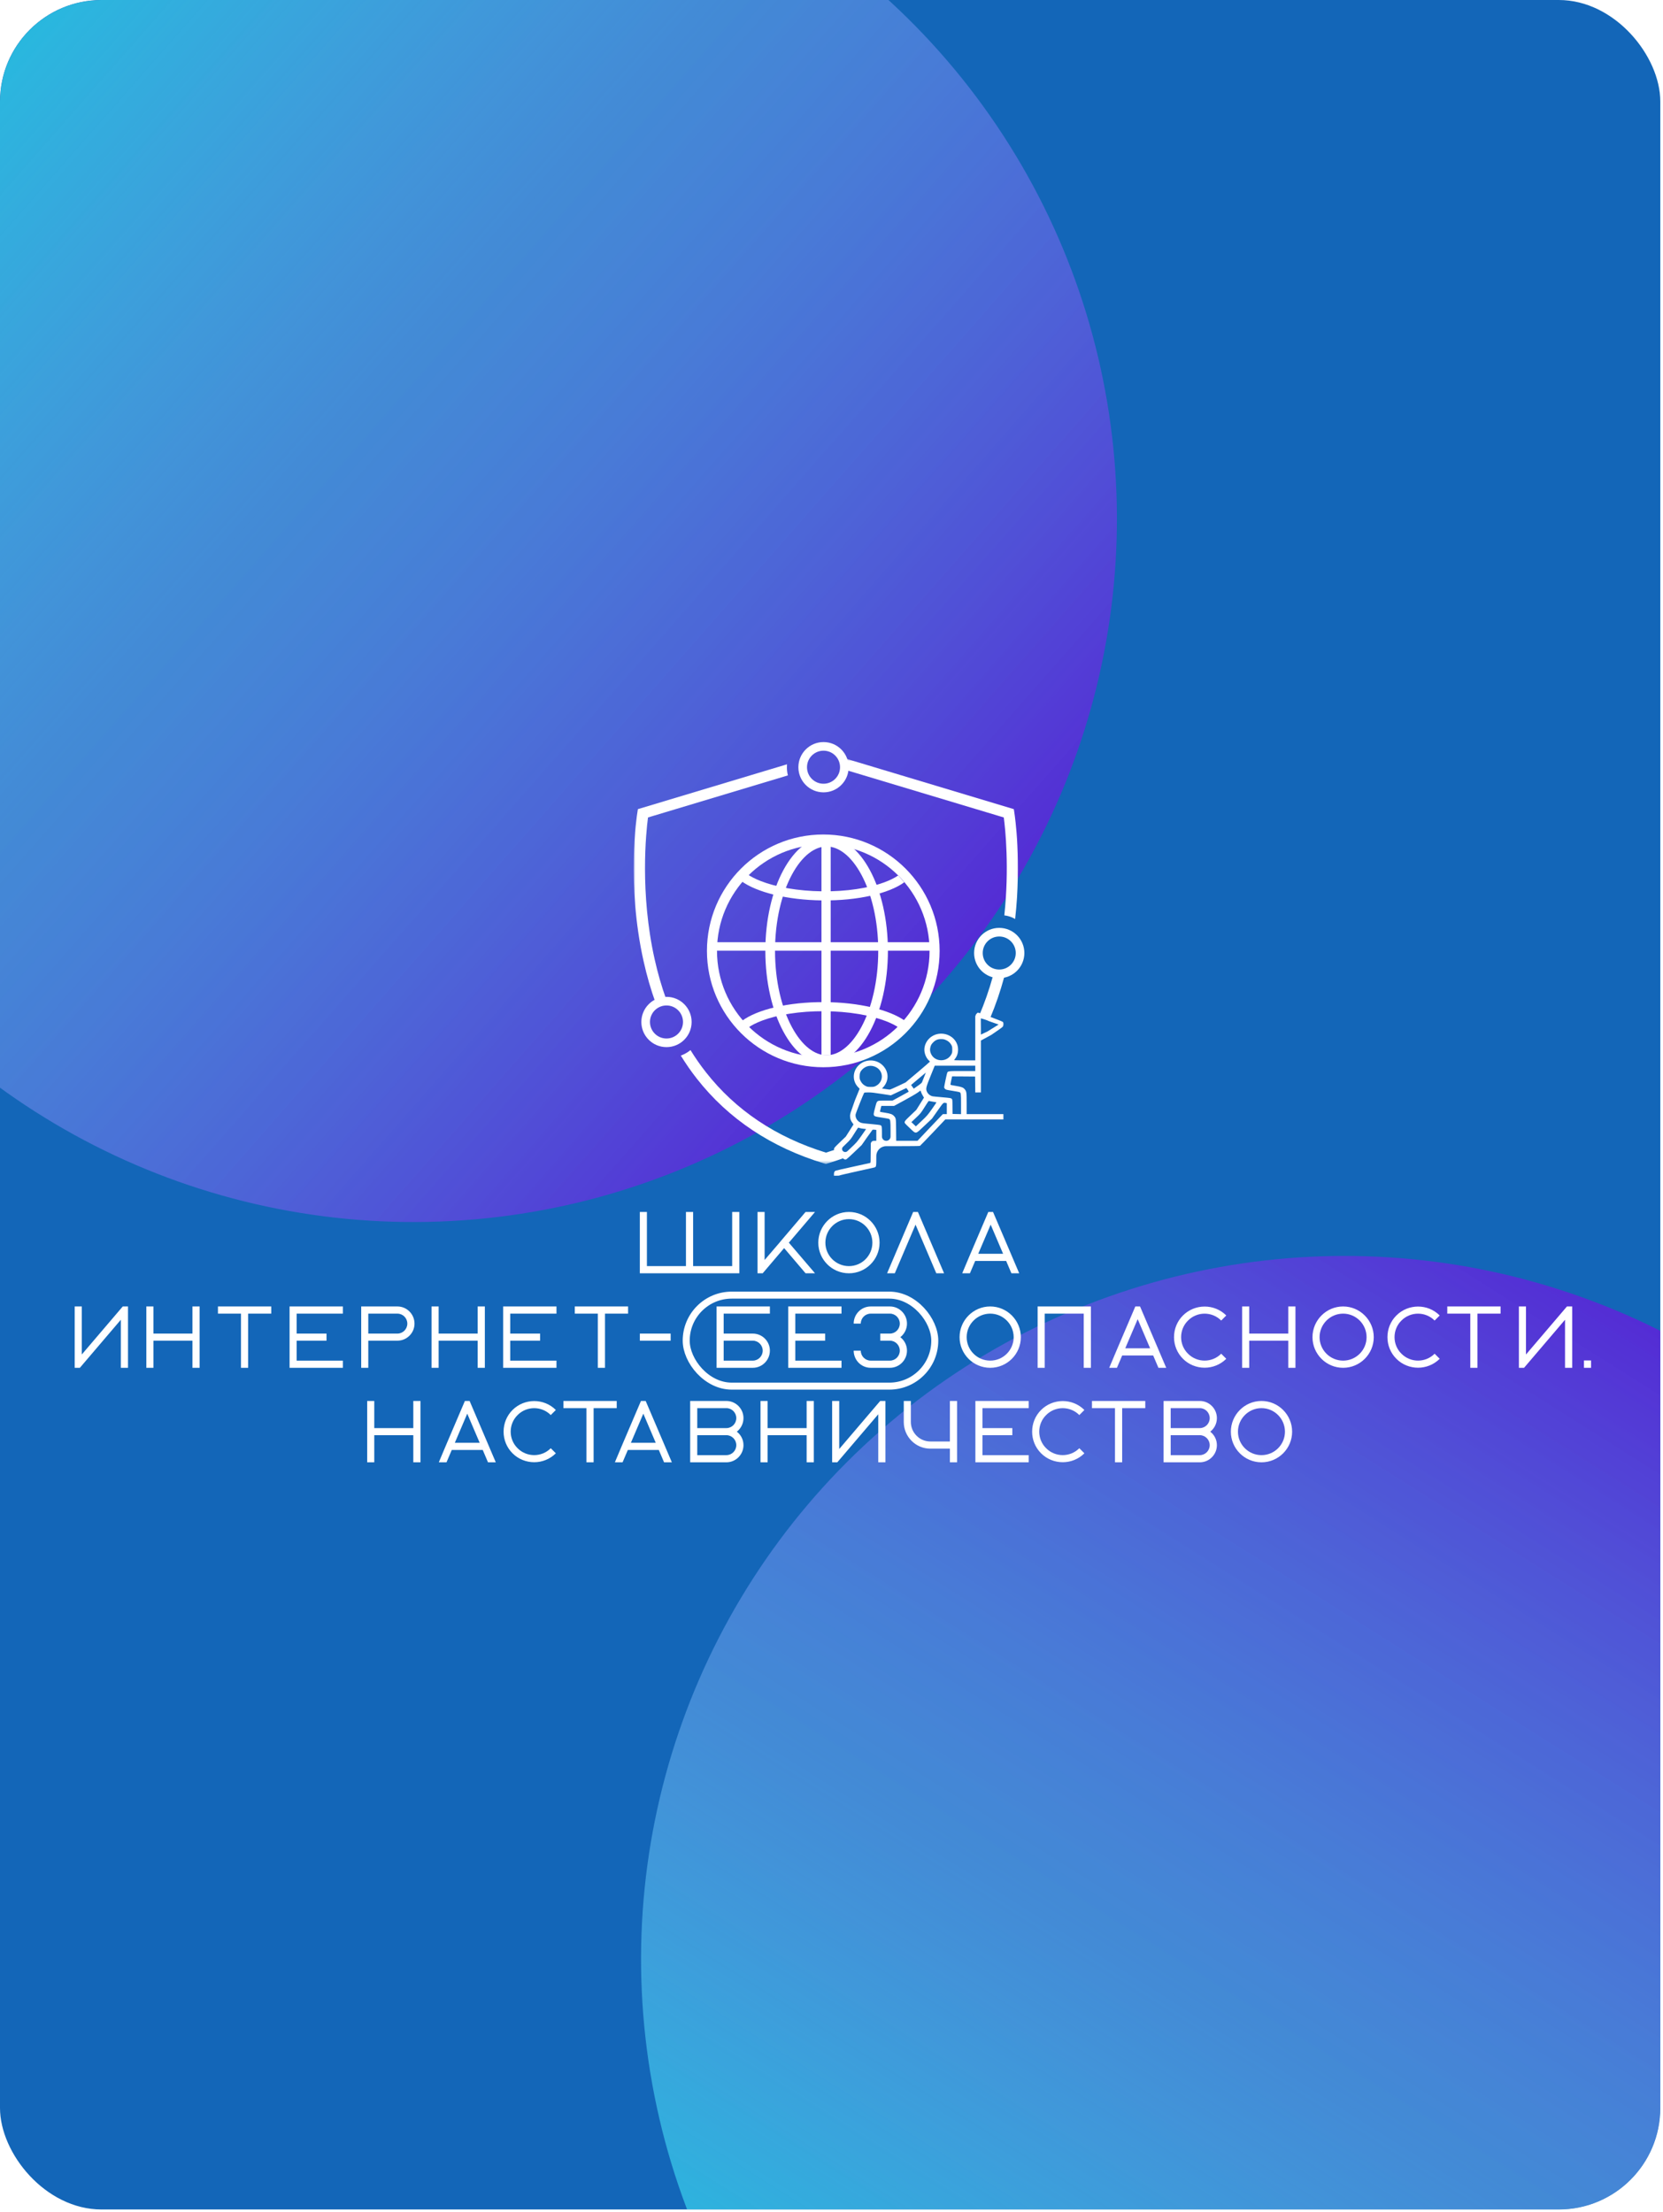 <?xml version="1.0" encoding="UTF-8"?> <svg xmlns="http://www.w3.org/2000/svg" width="475" height="632" viewBox="0 0 475 632" fill="none"><g clip-path="url(#clip0_676_908)"><rect width="474.229" height="631.221" rx="29" fill="#1366B8"></rect><g filter="url(#filter0_f_676_908)"><circle cx="118.106" cy="148.203" r="200.917" transform="rotate(-31.178 118.106 148.203)" fill="url(#paint0_linear_676_908)"></circle></g><g filter="url(#filter1_f_676_908)"><circle cx="384.024" cy="559.725" r="200.917" transform="rotate(-130.239 384.024 559.725)" fill="url(#paint1_linear_676_908)"></circle></g><mask id="mask0_676_908" style="mask-type:luminance" maskUnits="userSpaceOnUse" x="181" y="216" width="111" height="117"><path d="M181 216.562H291.019V332.533H181V216.562Z" fill="white"></path></mask><g mask="url(#mask0_676_908)"><path fill-rule="evenodd" clip-rule="evenodd" d="M241.413 219.921C241.432 219.678 241.441 219.431 241.441 219.183C241.441 218.278 241.315 217.403 241.084 216.579L289.576 231.163L289.723 232.126C289.724 232.134 289.725 232.143 289.726 232.153C289.727 232.158 289.727 232.163 289.728 232.168L289.73 232.175C289.894 233.267 291.814 246.08 289.949 262.549C289.335 262.187 288.664 261.905 287.945 261.717C287.585 261.622 287.223 261.555 286.862 261.513C288.319 247.866 287.143 236.759 286.71 233.537L241.413 219.921ZM225.044 221.52L185.088 233.537C184.529 237.72 182.731 255.066 186.983 274.033C187.874 278.032 188.977 281.852 190.286 285.484C189.935 285.543 189.585 285.622 189.235 285.723C188.535 285.923 187.878 286.194 187.269 286.527C185.901 282.738 184.752 278.758 183.825 274.597C178.869 252.387 181.906 232.949 182.052 232.126L182.197 231.163L224.793 218.353C224.769 218.626 224.758 218.903 224.758 219.183C224.758 219.992 224.858 220.775 225.044 221.52ZM235.425 332.393L235.911 332.533L236.348 332.393C237.835 331.943 239.293 331.46 240.724 330.942C240.393 330.567 240.092 330.167 239.822 329.741C239.796 329.7 239.77 329.658 239.744 329.616C239.472 329.18 239.241 328.724 239.051 328.25C239.052 328.25 239.054 328.249 239.055 328.248C238.971 328.042 238.895 327.833 238.825 327.621C238.893 327.834 238.968 328.044 239.051 328.25C238.02 328.615 236.973 328.962 235.911 329.29C221.65 324.895 210.111 317.162 201.632 306.327C200.06 304.324 198.59 302.213 197.224 299.998C196.42 300.655 195.489 301.192 194.454 301.567C195.873 303.873 197.4 306.072 199.033 308.16C208.046 319.653 220.265 327.809 235.425 332.393ZM279.706 290.071C281.193 286.598 282.475 282.934 283.548 279.09C284.647 279.358 285.755 279.379 286.817 279.185C285.702 283.29 284.358 287.204 282.788 290.913C281.839 290.487 280.812 290.207 279.706 290.071Z" fill="white"></path></g><path fill-rule="evenodd" clip-rule="evenodd" d="M235.221 223.903C237.826 223.903 239.939 221.79 239.939 219.183C239.939 216.576 237.826 214.463 235.221 214.463C232.616 214.463 230.503 216.576 230.503 219.183C230.503 221.79 232.616 223.903 235.221 223.903ZM235.221 226.365C239.186 226.365 242.4 223.15 242.4 219.183C242.4 215.217 239.186 212 235.221 212C231.256 212 228.041 215.217 228.041 219.183C228.041 223.15 231.256 226.365 235.221 226.365Z" fill="white"></path><path fill-rule="evenodd" clip-rule="evenodd" d="M285.409 276.986C288.015 276.986 290.127 274.872 290.127 272.266C290.127 269.659 288.015 267.545 285.409 267.545C282.803 267.545 280.692 269.659 280.692 272.266C280.692 274.872 282.803 276.986 285.409 276.986ZM285.409 279.448C289.374 279.448 292.588 276.233 292.588 272.266C292.588 268.298 289.374 265.083 285.409 265.083C281.444 265.083 278.229 268.298 278.229 272.266C278.229 276.233 281.444 279.448 285.409 279.448Z" fill="white"></path><path fill-rule="evenodd" clip-rule="evenodd" d="M190.367 296.687C192.973 296.687 195.085 294.574 195.085 291.967C195.085 289.36 192.973 287.248 190.367 287.248C187.762 287.248 185.649 289.36 185.649 291.967C185.649 294.574 187.762 296.687 190.367 296.687ZM190.367 299.15C194.333 299.15 197.547 295.934 197.547 291.967C197.547 288.001 194.333 284.784 190.367 284.784C186.402 284.784 183.188 288.001 183.188 291.967C183.188 295.934 186.402 299.15 190.367 299.15Z" fill="white"></path><path fill-rule="evenodd" clip-rule="evenodd" d="M246.046 293.393C248.962 287.968 250.85 280.287 250.85 271.653C250.85 263.017 248.962 255.336 246.046 249.911C243.066 244.369 239.422 241.825 236.109 241.825C232.796 241.825 229.152 244.369 226.172 249.911C223.257 255.336 221.369 263.017 221.369 271.653C221.369 280.287 223.257 287.968 226.172 293.393C229.152 298.936 232.796 301.479 236.109 301.479C239.422 301.479 243.066 298.936 246.046 293.393ZM236.109 304.214C245.776 304.214 253.613 289.635 253.613 271.653C253.613 253.668 245.776 239.091 236.109 239.091C226.441 239.091 218.604 253.668 218.604 271.653C218.604 289.635 226.441 304.214 236.109 304.214Z" fill="white"></path><path fill-rule="evenodd" clip-rule="evenodd" d="M204.421 269.183H267.477V271.597H204.421V269.183Z" fill="white"></path><path fill-rule="evenodd" clip-rule="evenodd" d="M234.632 240.489H237.265V301.494H234.632V240.489Z" fill="white"></path><path fill-rule="evenodd" clip-rule="evenodd" d="M235.153 302.024C251.919 302.024 265.511 288.426 265.511 271.652C265.511 254.877 251.919 241.279 235.153 241.279C218.387 241.279 204.795 254.877 204.795 271.652C204.795 288.426 218.387 302.024 235.153 302.024ZM235.153 304.897C253.505 304.897 268.383 290.012 268.383 271.652C268.383 253.291 253.505 238.405 235.153 238.405C216.801 238.405 201.923 253.291 201.923 271.652C201.923 290.012 216.801 304.897 235.153 304.897Z" fill="white"></path><path fill-rule="evenodd" clip-rule="evenodd" d="M252.972 291.702C254.534 292.3 255.791 292.945 256.747 293.592L258.519 291.659C254.136 288.51 245.431 286.338 235.398 286.291C225.165 286.243 216.293 288.417 211.969 291.629L213.728 293.564C214.716 292.868 216.064 292.173 217.773 291.538C222.158 289.905 228.385 288.858 235.385 288.891C242.385 288.924 248.602 290.029 252.972 291.702ZM260.61 293.663C260.605 293.657 260.601 293.651 260.596 293.644L260.563 293.678H260.621C260.618 293.673 260.614 293.668 260.61 293.663Z" fill="white"></path><path fill-rule="evenodd" clip-rule="evenodd" d="M217.292 251.708C215.735 251.101 214.482 250.447 213.53 249.794L211.745 251.715C216.108 254.893 224.799 257.122 234.831 257.235C245.063 257.352 253.949 255.235 258.294 252.053L256.548 250.106C255.556 250.796 254.202 251.482 252.49 252.106C248.095 253.71 241.862 254.715 234.86 254.636C227.86 254.558 221.651 253.411 217.292 251.708ZM209.674 249.706L209.682 249.717L209.715 249.682H209.657C209.662 249.689 209.668 249.698 209.674 249.706Z" fill="white"></path><path d="M278.779 289.787L278.563 290.35V296.645V302.931H275.538C273.874 302.931 272.513 302.904 272.513 302.877C272.513 302.85 272.617 302.697 272.74 302.545C273.354 301.763 273.647 300.901 273.647 299.869C273.647 295.792 268.486 293.762 265.443 296.654C264.45 297.597 263.902 299.007 264.044 300.282C264.157 301.314 264.658 302.365 265.329 302.976C265.481 303.119 265.613 303.263 265.613 303.299C265.613 303.335 264.053 304.691 262.144 306.307L258.665 309.235L256.52 310.258C255.338 310.824 254.27 311.282 254.157 311.282C254.034 311.282 253.486 311.219 252.928 311.129L251.926 310.977L252.276 310.599C253.958 308.777 253.911 306.154 252.153 304.385C250.3 302.518 247.219 302.473 245.3 304.296C243.476 306.029 243.381 308.812 245.092 310.582L245.536 311.04L244.166 314.416L242.951 317.891L242.795 318.645C242.804 319.615 242.937 320.046 243.457 320.765L243.787 321.232L242.691 322.965L241.585 324.707L239.893 326.332C238.154 327.993 238.069 328.11 238.305 328.55C238.362 328.658 238.967 329.287 239.647 329.942C240.999 331.226 241.311 331.415 241.765 331.181C241.906 331.109 242.946 330.167 244.071 329.089L246.122 327.131L247.635 324.958C248.476 323.773 249.194 322.776 249.232 322.749C249.27 322.722 249.534 322.731 249.809 322.749L250.3 322.803V324.357V325.919H249.771C249.41 325.919 249.27 325.942 249.104 326.064C249.009 326.135 248.932 326.228 248.861 326.324V326.324C248.771 326.447 248.721 326.597 248.719 326.75L248.693 329.322C248.693 331.98 248.684 332.196 248.533 332.241C248.438 332.268 246.217 332.753 243.598 333.327C240.971 333.902 238.749 334.405 238.664 334.459C238.352 334.612 238.201 334.926 238.201 335.411V335.887H238.995C239.43 335.887 239.808 335.851 239.827 335.806C239.846 335.761 242.001 335.249 244.629 334.674C247.256 334.1 249.544 333.597 249.705 333.543C250.3 333.363 250.3 333.354 250.3 330.256V330.256C250.3 328.704 251.559 327.446 253.111 327.446H256.454C260.045 327.446 262.673 327.41 262.768 327.365C262.853 327.32 264.516 325.596 266.464 323.548L269.999 319.813H278.298H286.597V319.05V318.286H281.351H276.105V315.287C276.105 312.045 276.077 311.848 275.576 311.219C275.141 310.68 274.659 310.492 272.995 310.222C271.747 310.025 271.473 309.953 271.473 309.836C271.473 309.702 271.757 308.283 271.899 307.708L271.946 307.51L275.235 307.528L278.515 307.555L278.544 309.818L278.563 312.09H279.366H280.169V304.682V297.273L283.164 295.647C285.333 294.182 286.399 293.418 286.484 293.229C286.635 292.915 286.663 292.227 286.484 291.984C286.295 291.733 279.657 289.295 279.317 289.295C279.185 289.295 278.902 289.661 278.779 289.787ZM282.543 291.754L285.232 292.696L282.079 294.66L280.169 295.567V293.771C280.169 292.783 280.122 290.925 280.169 290.934C280.207 290.934 281.532 291.269 282.543 291.754ZM270.263 297.166C270.953 297.489 271.435 297.947 271.776 298.611C271.955 298.953 271.993 299.177 271.993 299.878C271.993 300.605 271.955 300.794 271.757 301.18C270.547 303.469 267.144 303.478 265.982 301.189C265.632 300.488 265.556 299.869 265.745 299.168C265.915 298.531 266.067 298.27 266.596 297.74C267.248 297.085 267.957 296.815 268.968 296.851C269.507 296.869 269.762 296.932 270.263 297.166ZM250.007 304.781C252.474 305.849 252.512 309.127 250.064 310.294C249.657 310.483 249.459 310.519 248.693 310.519C247.956 310.519 247.72 310.483 247.36 310.312C246.661 309.989 246.179 309.531 245.839 308.875C245.555 308.337 245.527 308.193 245.527 307.51C245.527 306.612 245.744 306.065 246.311 305.499C247.332 304.493 248.722 304.215 250.007 304.781ZM278.563 305.221V305.984H274.876C270.84 305.984 270.755 305.993 270.547 306.496C270.424 306.801 269.677 310.348 269.677 310.635C269.677 310.752 269.791 310.959 269.942 311.093C270.169 311.318 270.367 311.363 272.012 311.623C273.005 311.785 273.931 311.955 274.054 312.009C274.47 312.189 274.498 312.377 274.498 315.422V318.295L273.298 318.268L272.088 318.241L272.059 316.167C272.04 314.111 272.031 314.093 271.814 313.895C271.606 313.707 271.379 313.671 269.139 313.473C267.796 313.356 266.577 313.24 266.416 313.204C265.651 313.051 265.008 312.512 264.715 311.785C264.403 311.004 264.507 310.564 265.811 307.358L266.983 304.457H272.778H278.563V305.221ZM263.94 307.708C263.656 308.417 263.382 309.091 263.335 309.217C263.278 309.342 262.9 309.684 262.475 309.98C262.049 310.276 261.548 310.635 261.35 310.77L260.991 311.022L260.613 310.492L260.235 309.962L262.333 308.193C263.486 307.223 264.431 306.433 264.441 306.433C264.45 306.433 264.223 307.008 263.94 307.708ZM259.251 311.327C259.459 311.632 259.563 311.857 259.507 311.911C259.459 311.955 258.41 312.539 257.181 313.204L254.932 314.425H252.909C250.31 314.425 250.536 314.272 249.969 316.4C249.506 318.125 249.468 318.421 249.686 318.708C249.865 318.951 250.102 319.014 252.096 319.319C252.956 319.454 253.75 319.597 253.873 319.642C254.317 319.804 254.365 320.127 254.365 323.135V324.69C254.365 325.369 253.814 325.919 253.136 325.919V325.919V325.919C252.457 325.919 251.907 325.369 251.907 324.69V323.872C251.898 321.734 251.888 321.654 251.463 321.447C251.349 321.384 250.121 321.241 248.722 321.115C246.377 320.908 246.151 320.872 245.668 320.648C244.818 320.235 244.26 319.256 244.383 318.403C244.43 318.026 246.652 312.422 246.831 312.198C246.888 312.126 247.256 312.09 248.022 312.09C248.892 312.09 249.667 312.171 251.794 312.512L254.469 312.925L256.662 311.884C257.871 311.318 258.864 310.842 258.873 310.842C258.892 310.833 259.053 311.057 259.251 311.327ZM263.099 312.018C263.174 312.279 263.392 312.728 263.581 313.024C263.76 313.311 263.911 313.563 263.911 313.581C263.911 313.59 263.42 314.389 262.815 315.341L261.728 317.074L260.074 318.654C258.335 320.307 258.231 320.468 258.505 320.935C258.561 321.034 259.195 321.672 259.923 322.345C261.737 324.06 261.388 324.123 264.082 321.582L266.199 319.588L267.796 317.316C269.507 314.892 269.422 314.973 270.141 315.107L270.434 315.161V316.724V318.286H269.876H269.318L268.666 318.951C268.316 319.31 266.681 321.025 265.046 322.758L262.068 325.91L259.025 325.919H255.981L255.953 322.839C255.924 319.463 255.924 319.454 255.319 318.798C254.866 318.322 254.365 318.134 252.814 317.891C252.039 317.765 251.387 317.649 251.368 317.622C251.34 317.595 251.416 317.209 251.529 316.76L251.737 315.951H253.552H255.376L258.278 314.371C259.885 313.509 261.577 312.521 262.059 312.18C262.531 311.839 262.928 311.551 262.938 311.551C262.947 311.551 263.013 311.767 263.099 312.018ZM266.558 314.757C267.05 314.838 267.466 314.91 267.484 314.928C267.503 314.937 266.927 315.79 266.199 316.823C264.942 318.592 264.791 318.771 263.231 320.244L261.596 321.788L260.953 321.178L260.32 320.576L261.652 319.319C262.938 318.107 263.013 318.008 264.025 316.4C265.291 314.407 265.216 314.488 265.462 314.56C265.575 314.587 266.067 314.676 266.558 314.757ZM245.583 322.282C245.81 322.363 246.302 322.444 246.68 322.48C247.058 322.507 247.37 322.552 247.37 322.57C247.37 322.588 246.774 323.441 246.056 324.464C244.808 326.233 244.657 326.404 243.079 327.895L242.05 328.866C241.694 329.203 241.137 329.202 240.782 328.864V328.864V328.864C240.435 328.531 240.435 327.976 240.78 327.642L241.557 326.889C242.946 325.542 242.993 325.479 244.014 323.836C244.591 322.911 245.082 322.148 245.111 322.148C245.149 322.148 245.357 322.21 245.583 322.282Z" fill="white"></path><rect x="196" y="370" width="71" height="26" rx="13" stroke="white" stroke-width="2"></rect><path d="M209.128 346.239H211.178V363.764H182.753V346.239H184.778V361.714H195.928V346.239H197.978V361.714H209.128V346.239ZM232.795 346.239L225.32 355.014L232.795 363.764H230.095L223.97 356.564L217.845 363.764H216.37V346.239H218.395V359.964L222.645 355.014L223.245 354.289L230.095 346.239H232.795ZM242.478 346.239C247.303 346.239 251.228 350.189 251.228 355.014C251.228 359.839 247.303 363.764 242.478 363.764C237.653 363.764 233.728 359.839 233.728 355.014C233.728 350.189 237.653 346.239 242.478 346.239ZM242.478 361.714C246.178 361.714 249.178 358.714 249.178 355.014C249.178 351.314 246.178 348.289 242.478 348.289C238.778 348.289 235.753 351.314 235.753 355.014C235.753 358.714 238.778 361.714 242.478 361.714ZM262.18 346.239L269.655 363.764H267.43L261.505 349.864L255.58 363.764H253.38L260.83 346.239H262.18ZM289.089 359.014L291.114 363.764H288.889L287.389 360.239H278.539L277.039 363.764H274.839L276.839 359.014L277.189 358.189L282.289 346.239H283.639L288.739 358.189L289.089 359.014ZM279.414 358.189H286.514L282.964 349.864L279.414 358.189ZM35.062 373.239H36.562V390.764H34.512V377.039L22.812 390.764H21.337V373.239H23.362V386.964L35.062 373.239ZM54.97 373.239H57.02V390.764H54.97V383.014H43.82V390.764H41.795V373.239H43.82V380.989H54.97V373.239ZM62.253 373.239H77.478V375.289H70.878V390.764H68.828V375.289H62.253V373.239ZM97.936 375.289H84.736V380.989H93.261V383.014H84.736V388.714H97.936V390.764H82.711V373.239H97.936V375.289ZM113.519 373.239C116.194 373.239 118.394 375.439 118.394 378.139C118.394 380.839 116.194 383.014 113.519 383.014H105.194V390.764H103.169V373.239H113.519ZM113.519 380.989C115.069 380.989 116.344 379.714 116.344 378.139C116.344 376.564 115.069 375.289 113.519 375.289H105.194V380.989H113.519ZM136.435 373.239H138.485V390.764H136.435V383.014H125.285V390.764H123.26V373.239H125.285V380.989H136.435V373.239ZM158.943 375.289H145.743V380.989H154.268V383.014H145.743V388.714H158.943V390.764H143.718V373.239H158.943V375.289ZM164.176 373.239H179.401V375.289H172.801V390.764H170.751V375.289H164.176V373.239ZM191.559 383.014H182.759V380.989H191.559V383.014ZM219.901 375.289H206.701V380.989H215.026C217.701 380.989 219.901 383.164 219.901 385.864C219.901 388.564 217.701 390.764 215.026 390.764H204.676V373.239H219.901V375.289ZM215.026 383.014H206.701V388.714H215.026C216.576 388.714 217.851 387.439 217.851 385.864C217.851 384.289 216.576 383.014 215.026 383.014ZM240.359 375.289H227.159V380.989H235.684V383.014H227.159V388.714H240.359V390.764H225.134V373.239H240.359V375.289ZM257.16 382.014C258.31 382.889 259.06 384.289 259.06 385.864C259.06 388.564 256.86 390.764 254.185 390.764H248.71C246.01 390.764 243.835 388.564 243.835 385.864H245.86C245.86 387.439 247.135 388.714 248.71 388.714H254.185C255.735 388.714 257.01 387.439 257.01 385.864C257.01 384.289 255.735 383.014 254.185 383.014H251.435V380.989H254.185C255.735 380.989 257.01 379.714 257.01 378.139C257.01 376.564 255.735 375.289 254.185 375.289H248.71C247.135 375.289 245.86 376.564 245.86 378.139H243.835C243.835 375.439 246.01 373.239 248.71 373.239H254.185C256.86 373.239 259.06 375.439 259.06 378.139C259.06 379.714 258.31 381.114 257.16 382.014ZM282.832 373.239C287.657 373.239 291.582 377.189 291.582 382.014C291.582 386.839 287.657 390.764 282.832 390.764C278.007 390.764 274.082 386.839 274.082 382.014C274.082 377.189 278.007 373.239 282.832 373.239ZM282.832 388.714C286.532 388.714 289.532 385.714 289.532 382.014C289.532 378.314 286.532 375.289 282.832 375.289C279.132 375.289 276.107 378.314 276.107 382.014C276.107 385.714 279.132 388.714 282.832 388.714ZM296.371 373.239H311.596V390.764H309.546V375.289H298.396V390.764H296.371V373.239ZM331.079 386.014L333.104 390.764H330.879L329.379 387.239H320.529L319.029 390.764H316.829L318.829 386.014L319.179 385.189L324.279 373.239H325.629L330.729 385.189L331.079 386.014ZM321.404 385.189H328.504L324.954 376.864L321.404 385.189ZM339.334 386.739C341.934 389.364 346.209 389.364 348.809 386.739L350.259 388.189C348.559 389.889 346.309 390.739 344.084 390.739C341.834 390.739 339.584 389.889 337.884 388.189C336.234 386.539 335.334 384.339 335.334 382.014C335.334 379.664 336.234 377.464 337.884 375.814C341.309 372.414 346.859 372.414 350.259 375.814L348.809 377.264C346.209 374.639 341.934 374.639 339.334 377.264C338.059 378.514 337.359 380.214 337.359 382.014C337.359 383.789 338.059 385.489 339.334 386.739ZM367.966 373.239H370.016V390.764H367.966V383.014H356.816V390.764H354.791V373.239H356.816V380.989H367.966V373.239ZM383.633 373.239C388.458 373.239 392.383 377.189 392.383 382.014C392.383 386.839 388.458 390.764 383.633 390.764C378.808 390.764 374.883 386.839 374.883 382.014C374.883 377.189 378.808 373.239 383.633 373.239ZM383.633 388.714C387.333 388.714 390.333 385.714 390.333 382.014C390.333 378.314 387.333 375.289 383.633 375.289C379.933 375.289 376.908 378.314 376.908 382.014C376.908 385.714 379.933 388.714 383.633 388.714ZM400.293 386.739C402.893 389.364 407.168 389.364 409.768 386.739L411.218 388.189C409.518 389.889 407.268 390.739 405.043 390.739C402.793 390.739 400.543 389.889 398.843 388.189C397.193 386.539 396.293 384.339 396.293 382.014C396.293 379.664 397.193 377.464 398.843 375.814C402.268 372.414 407.818 372.414 411.218 375.814L409.768 377.264C407.168 374.639 402.893 374.639 400.293 377.264C399.018 378.514 398.318 380.214 398.318 382.014C398.318 383.789 399.018 385.489 400.293 386.739ZM413.382 373.239H428.607V375.289H422.007V390.764H419.957V375.289H413.382V373.239ZM447.565 373.239H449.065V390.764H447.015V377.039L435.315 390.764H433.84V373.239H435.865V386.964L447.565 373.239ZM454.448 390.764H452.423V388.664H454.448V390.764ZM118.052 400.239H120.102V417.764H118.052V410.014H106.902V417.764H104.877V400.239H106.902V407.989H118.052V400.239ZM139.585 413.014L141.61 417.764H139.385L137.885 414.239H129.035L127.535 417.764H125.335L127.335 413.014L127.685 412.189L132.785 400.239H134.135L139.235 412.189L139.585 413.014ZM129.91 412.189H137.01L133.46 403.864L129.91 412.189ZM147.84 413.739C150.44 416.364 154.715 416.364 157.315 413.739L158.765 415.189C157.065 416.889 154.815 417.739 152.59 417.739C150.34 417.739 148.09 416.889 146.39 415.189C144.74 413.539 143.84 411.339 143.84 409.014C143.84 406.664 144.74 404.464 146.39 402.814C149.815 399.414 155.365 399.414 158.765 402.814L157.315 404.264C154.715 401.639 150.44 401.639 147.84 404.264C146.565 405.514 145.865 407.214 145.865 409.014C145.865 410.789 146.565 412.489 147.84 413.739ZM160.928 400.239H176.153V402.289H169.553V417.764H167.503V402.289H160.928V400.239ZM189.875 413.014L191.9 417.764H189.675L188.175 414.239H179.325L177.825 417.764H175.625L177.625 413.014L177.975 412.189L183.075 400.239H184.425L189.525 412.189L189.875 413.014ZM180.2 412.189H187.3L183.75 403.864L180.2 412.189ZM210.458 409.014C211.608 409.889 212.358 411.289 212.358 412.864C212.358 415.564 210.158 417.764 207.483 417.764H197.133V400.239H207.483C210.158 400.239 212.358 402.439 212.358 405.139C212.358 406.714 211.608 408.114 210.458 409.014ZM207.483 415.714C209.033 415.714 210.308 414.439 210.308 412.864C210.308 411.289 209.033 410.014 207.483 410.014H199.158V415.714H207.483ZM207.483 407.989C209.033 407.989 210.308 406.714 210.308 405.139C210.308 403.564 209.033 402.289 207.483 402.289H199.158V407.989H207.483ZM230.399 400.239H232.449V417.764H230.399V410.014H219.249V417.764H217.224V400.239H219.249V407.989H230.399V400.239ZM251.407 400.239H252.907V417.764H250.857V404.039L239.157 417.764H237.682V400.239H239.707V413.964L251.407 400.239ZM271.315 400.239H273.365V417.764H271.315V413.864H265.74C261.54 413.864 258.14 410.439 258.14 406.239V400.239H260.165V406.239C260.165 409.314 262.665 411.814 265.74 411.814H271.315V400.239ZM293.823 402.289H280.623V407.989H289.148V410.014H280.623V415.714H293.823V417.764H278.598V400.239H293.823V402.289ZM298.808 413.739C301.408 416.364 305.683 416.364 308.283 413.739L309.733 415.189C308.033 416.889 305.783 417.739 303.558 417.739C301.308 417.739 299.058 416.889 297.358 415.189C295.708 413.539 294.808 411.339 294.808 409.014C294.808 406.664 295.708 404.464 297.358 402.814C300.783 399.414 306.333 399.414 309.733 402.814L308.283 404.264C305.683 401.639 301.408 401.639 298.808 404.264C297.533 405.514 296.833 407.214 296.833 409.014C296.833 410.789 297.533 412.489 298.808 413.739ZM311.897 400.239H327.122V402.289H320.522V417.764H318.472V402.289H311.897V400.239ZM345.68 409.014C346.83 409.889 347.58 411.289 347.58 412.864C347.58 415.564 345.38 417.764 342.705 417.764H332.355V400.239H342.705C345.38 400.239 347.58 402.439 347.58 405.139C347.58 406.714 346.83 408.114 345.68 409.014ZM342.705 415.714C344.255 415.714 345.53 414.439 345.53 412.864C345.53 411.289 344.255 410.014 342.705 410.014H334.38V415.714H342.705ZM342.705 407.989C344.255 407.989 345.53 406.714 345.53 405.139C345.53 403.564 344.255 402.289 342.705 402.289H334.38V407.989H342.705ZM360.318 400.239C365.143 400.239 369.068 404.189 369.068 409.014C369.068 413.839 365.143 417.764 360.318 417.764C355.493 417.764 351.568 413.839 351.568 409.014C351.568 404.189 355.493 400.239 360.318 400.239ZM360.318 415.714C364.018 415.714 367.018 412.714 367.018 409.014C367.018 405.314 364.018 402.289 360.318 402.289C356.618 402.289 353.593 405.314 353.593 409.014C353.593 412.714 356.618 415.714 360.318 415.714Z" fill="white"></path></g><defs><filter id="filter0_f_676_908" x="-110.497" y="-80.401" width="457.206" height="457.206" filterUnits="userSpaceOnUse" color-interpolation-filters="sRGB"><feFlood flood-opacity="0" result="BackgroundImageFix"></feFlood><feBlend mode="normal" in="SourceGraphic" in2="BackgroundImageFix" result="shape"></feBlend><feGaussianBlur stdDeviation="13.828" result="effect1_foregroundBlur_676_908"></feGaussianBlur></filter><filter id="filter1_f_676_908" x="155.446" y="331.147" width="457.156" height="457.155" filterUnits="userSpaceOnUse" color-interpolation-filters="sRGB"><feFlood flood-opacity="0" result="BackgroundImageFix"></feFlood><feBlend mode="normal" in="SourceGraphic" in2="BackgroundImageFix" result="shape"></feBlend><feGaussianBlur stdDeviation="13.828" result="effect1_foregroundBlur_676_908"></feGaussianBlur></filter><linearGradient id="paint0_linear_676_908" x1="20.494" y1="-52.714" x2="153.359" y2="368.531" gradientUnits="userSpaceOnUse"><stop stop-color="#16CADF"></stop><stop offset="0.434" stop-color="#71ACF2" stop-opacity="0.51"></stop><stop offset="1" stop-color="#5F14D8" stop-opacity="0.87"></stop></linearGradient><linearGradient id="paint1_linear_676_908" x1="286.412" y1="358.808" x2="419.277" y2="780.053" gradientUnits="userSpaceOnUse"><stop stop-color="#16CADF"></stop><stop offset="0.434" stop-color="#71ACF2" stop-opacity="0.51"></stop><stop offset="1" stop-color="#5F14D8" stop-opacity="0.87"></stop></linearGradient><clipPath id="clip0_676_908"><rect width="474.229" height="631.221" rx="29" fill="white"></rect></clipPath></defs></svg> 